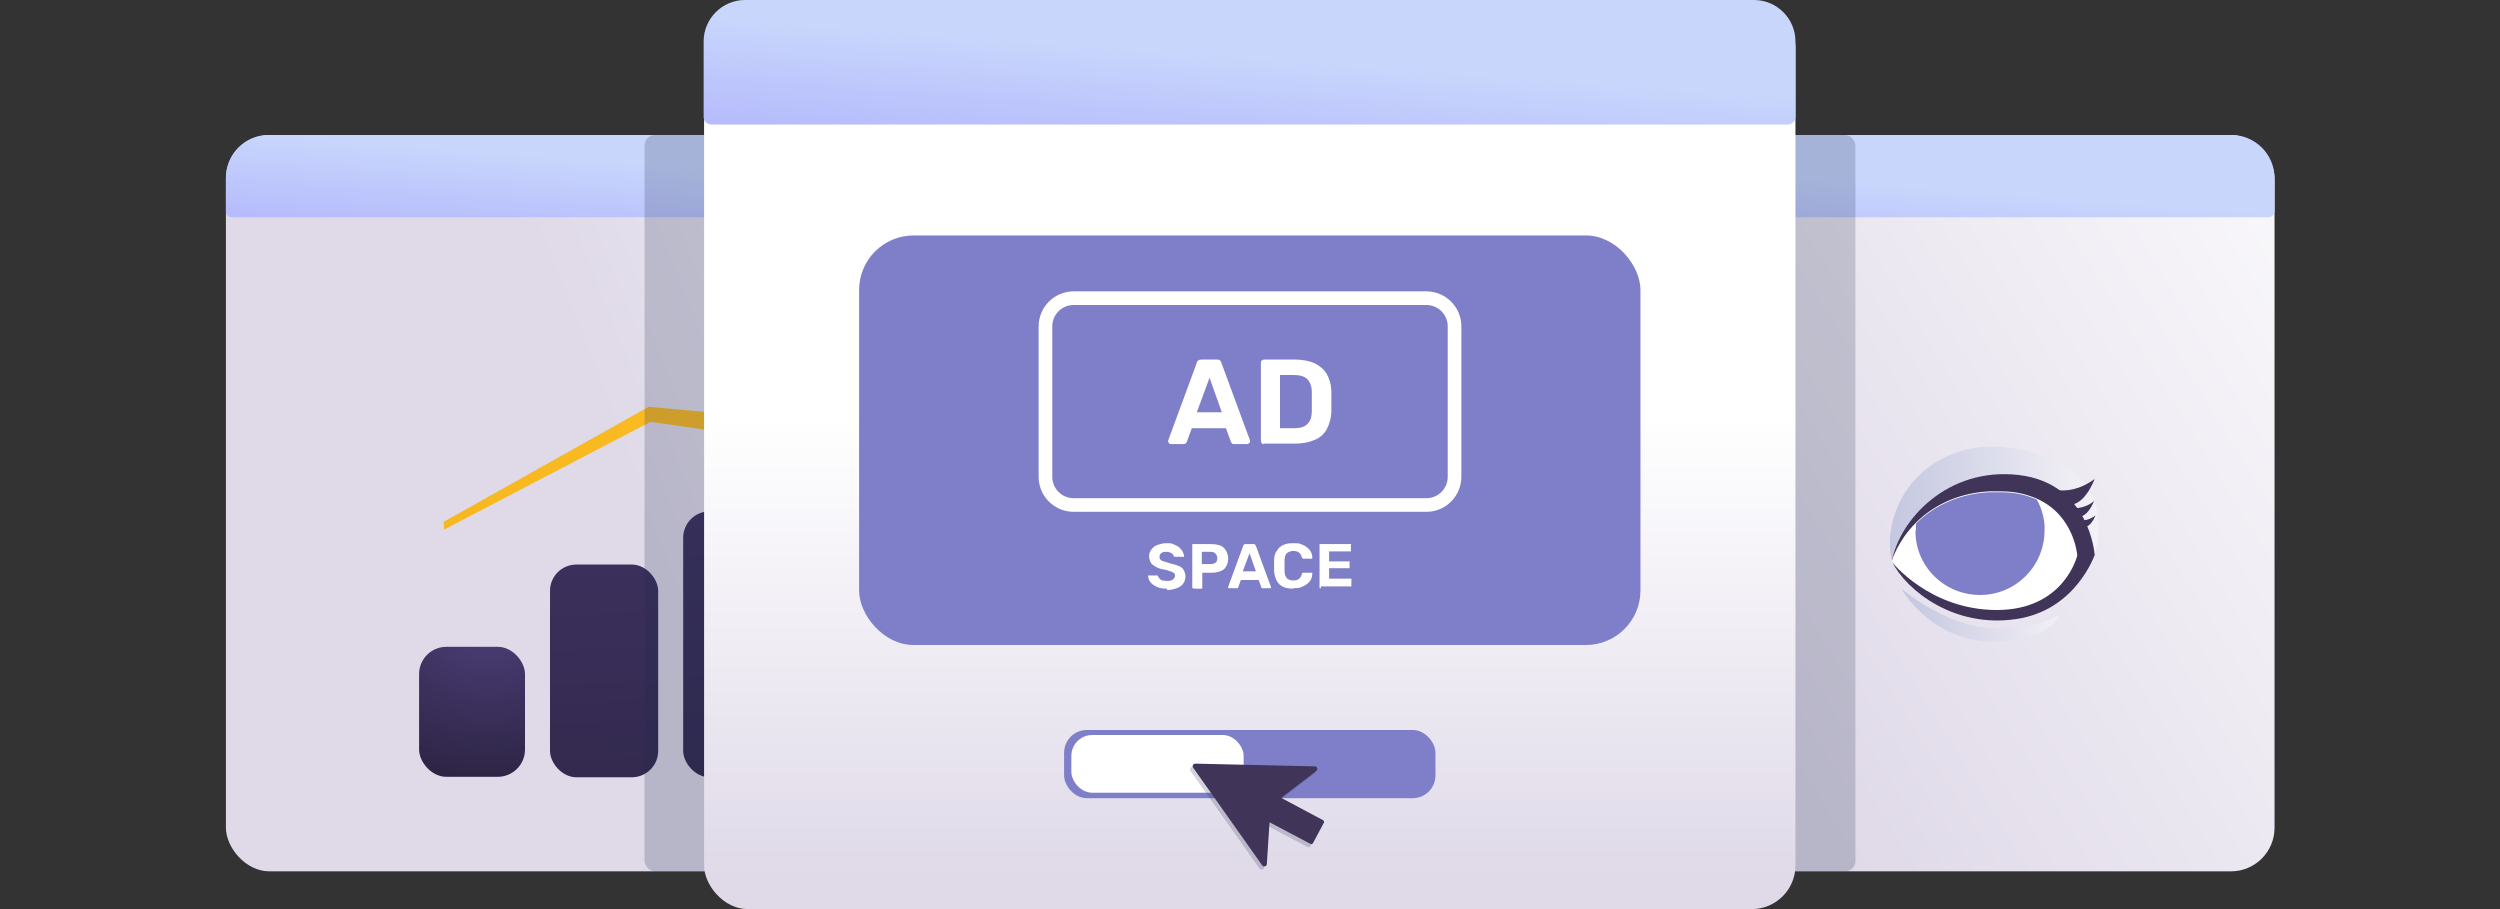 <?xml version="1.0" encoding="UTF-8"?>
<svg id="Layer_1" xmlns="http://www.w3.org/2000/svg" xmlns:xlink="http://www.w3.org/1999/xlink" version="1.1" viewBox="0 0 550 200">
  <rect x="0" y="0" width="550" height="200" fill="#333333" stroke="none"/>
  <!-- Generator: Adobe Illustrator 29.2.1, SVG Export Plug-In . SVG Version: 2.1.0 Build 116)  -->
  <defs>
    <style>
      .st0 {
        fill: url(#linear-gradient2);
      }

      .st1 {
        fill: url(#linear-gradient1);
      }

      .st2 {
        fill: url(#linear-gradient9);
      }

      .st3 {
        fill: url(#linear-gradient3);
      }

      .st4 {
        fill: url(#linear-gradient8);
      }

      .st5 {
        fill: url(#linear-gradient18);
      }

      .st6 {
        fill: url(#linear-gradient13);
      }

      .st7 {
        fill: url(#linear-gradient12);
      }

      .st8 {
        fill: url(#linear-gradient15);
      }

      .st9 {
        fill: url(#linear-gradient16);
      }

      .st10 {
        fill: url(#linear-gradient11);
      }

      .st11 {
        fill: url(#linear-gradient10);
      }

      .st12 {
        fill: url(#linear-gradient17);
      }

      .st13 {
        fill: url(#linear-gradient14);
      }

      .st14 {
        fill: url(#radial-gradient);
      }

      .st15 {
        fill: url(#linear-gradient);
      }

      .st16 {
        fill: #403459;
      }

      .st17, .st18 {
        opacity: .2;
      }

      .st17, .st19 {
        fill: #1a294b;
      }

      .st20 {
        fill: #fff;
      }

      .st21 {
        fill: url(#radial-gradient1);
      }

      .st22 {
        fill: url(#radial-gradient3);
      }

      .st23 {
        fill: url(#radial-gradient2);
      }

      .st24 {
        fill: url(#linear-gradient7);
      }

      .st24, .st25 {
        fill-rule: evenodd;
      }

      .st25 {
        fill: url(#linear-gradient6);
      }

      .st26 {
        fill: url(#linear-gradient4);
      }

      .st26, .st27 {
        isolation: isolate;
        opacity: .4;
      }

      .st27 {
        fill: url(#linear-gradient5);
      }

      .st28 {
        fill: #7f7fc9;
      }
    </style>
    <linearGradient id="linear-gradient" x1="75.7" y1="139.3" x2="291.3" y2="53.8" gradientUnits="userSpaceOnUse">
      <stop offset=".3" stop-color="#dfd9e8"/>
      <stop offset="1" stop-color="#fff"/>
    </linearGradient>
    <linearGradient id="linear-gradient1" x1="296.8" y1="175.2" x2="539" y2="27" xlink:href="#linear-gradient"/>
    <linearGradient id="linear-gradient2" x1="174" y1="-14.3" x2="168.4" y2="60.3" gradientUnits="userSpaceOnUse">
      <stop offset=".7" stop-color="#c8d6fc"/>
      <stop offset="1" stop-color="#b2b6fc"/>
    </linearGradient>
    <linearGradient id="linear-gradient3" x1="384.7" y1="-14" x2="379.2" y2="60.2" xlink:href="#linear-gradient2"/>
    <linearGradient id="linear-gradient4" x1="418.3" y1="135.3" x2="453.3" y2="135.3" gradientUnits="userSpaceOnUse">
      <stop offset="0" stop-color="#8f9ecb"/>
      <stop offset="1" stop-color="#fff"/>
    </linearGradient>
    <linearGradient id="linear-gradient5" x1="415.7" y1="110.9" x2="461.6" y2="110.9" xlink:href="#linear-gradient4"/>
    <radialGradient id="radial-gradient" cx="107.5" cy="29.6" fx="107.5" fy="29.6" r="47.4" gradientTransform="translate(0 107.4) scale(1 .9)" gradientUnits="userSpaceOnUse">
      <stop offset="0" stop-color="#4f407c"/>
      <stop offset="1" stop-color="#28213d"/>
    </radialGradient>
    <radialGradient id="radial-gradient1" cx="124.4" cy="-124.6" fx="124.4" fy="-124.6" r="275.3" xlink:href="#radial-gradient"/>
    <radialGradient id="radial-gradient2" cx="122.1" cy="-124.6" fx="122.1" fy="-124.6" r="275.3" xlink:href="#radial-gradient"/>
    <radialGradient id="radial-gradient3" cx="119.9" cy="-124.6" fx="119.9" fy="-124.6" r="275.3" xlink:href="#radial-gradient"/>
    <linearGradient id="linear-gradient6" x1="73.2" y1="18.1" x2="157.7" y2="115.6" gradientUnits="userSpaceOnUse">
      <stop offset="0" stop-color="#e5a400"/>
      <stop offset="1" stop-color="#ffc02c"/>
    </linearGradient>
    <linearGradient id="linear-gradient7" x1="114.1" y1="-17.4" x2="198.6" y2="80.1" xlink:href="#linear-gradient6"/>
    <linearGradient id="linear-gradient8" x1="275" y1="237.9" x2="275" y2="91.5" xlink:href="#linear-gradient"/>
    <linearGradient id="linear-gradient9" x1="280.2" y1="-53" x2="273.3" y2="40.7" xlink:href="#linear-gradient2"/>
    <linearGradient id="linear-gradient10" x1="279" y1="44.2" x2="278.5" y2="49.3" xlink:href="#linear-gradient"/>
    <linearGradient id="linear-gradient11" x1="277.1" y1="153.3" x2="273.9" y2="148.7" xlink:href="#linear-gradient"/>
    <linearGradient id="linear-gradient12" x1="283.1" y1="149" x2="279.9" y2="144.5" xlink:href="#linear-gradient"/>
    <linearGradient id="linear-gradient13" x1="288.1" y1="145.5" x2="284.9" y2="140.9" xlink:href="#linear-gradient"/>
    <linearGradient id="linear-gradient14" x1="295.7" y1="140.1" x2="292.4" y2="135.5" xlink:href="#linear-gradient"/>
    <linearGradient id="linear-gradient15" x1="301.8" y1="135.7" x2="298.5" y2="131.1" xlink:href="#linear-gradient"/>
    <linearGradient id="linear-gradient16" x1="297.7" y1="93.7" x2="291.9" y2="92.9" xlink:href="#linear-gradient"/>
    <linearGradient id="linear-gradient17" x1="298.2" y1="90.9" x2="292.4" y2="90" xlink:href="#linear-gradient"/>
    <linearGradient id="linear-gradient18" x1="242.8" y1="134.1" x2="247.7" y2="148.3" xlink:href="#linear-gradient"/>
  </defs>
  <rect class="st15" x="49.7" y="29.7" width="196.2" height="162" rx="9.6" ry="9.6"/>
  <rect class="st1" x="304.2" y="29.7" width="196.2" height="162" rx="9.6" ry="9.6"/>
  <path class="st0" d="M59.1,29.7h223.3c4.1,0,7.4,3.3,7.4,7.4v9.4c0,.7-.6,1.3-1.3,1.3H51c-.7,0-1.3-.6-1.3-1.3v-7.4c0-5.2,4.2-9.4,9.4-9.4Z"/>
  <path class="st3" d="M270.2,29.7h220.7c5.2,0,9.5,4.2,9.5,9.5v7.3c0,.7-.6,1.3-1.3,1.3h-236.9c-.7,0-1.3-.6-1.3-1.3v-7.4c0-5.2,4.2-9.4,9.4-9.4Z"/>
  <g>
    <g>
      <path class="st26" d="M453.3,135.1s-2.4,6-14.4,6.1c-14.2,0-20.6-11.7-20.6-11.7,0,0,9.4,8.1,19.6,8.7,9.1.6,15.4-3,15.4-3Z"/>
      <path class="st27" d="M460.8,122.1s5.3-15.5-10.2-21.4c-23.4-9-37.5,8.7-34.4,22.8"/>
      <g>
        <path class="st16" d="M460.8,121.9s-1.1-15.6-16.7-17.4c-15.6-1.8-26.2,9.8-27.9,19,3.3,6.6,13.9,14.7,27.3,12.7,13.3-1.9,17.4-14.3,17.4-14.3Z"/>
        <path class="st20" d="M416.1,123.5s8.3,10.7,23.2,10.7c14.9,0,17.7-12,17.7-12,0,0-.6-8.8-8.9-12.5-2.1-.9-4.6-1.6-7.7-1.6-.9,0-1.8,0-2.8,0-3.8.2-6.9,1.1-9.5,2.3-2.8,1.3-4.9,2.9-6.6,4.6-4.1,4.1-5.3,8.4-5.3,8.4Z"/>
        <path class="st28" d="M421.4,116.7c0,1.1.1,2.1.3,3.1,1.4,6.4,7.1,11.1,13.9,11.1,7.9,0,14.2-6.4,14.2-14.2,0-.4,0-.9,0-1.3-.2-2-.8-3.9-1.7-5.5-2.1-.9-4.6-1.6-7.7-1.6-.9,0-1.8,0-2.8,0-3.8.2-6.9,1.1-9.5,2.3-2.8,1.3-4.9,2.9-6.6,4.6,0,.5,0,1,0,1.5Z"/>
      </g>
    </g>
    <path class="st16" d="M449.1,107c1,.4,2.6.9,4.6.9,3.6,0,6.1-1.8,7.1-2.5,0,0-2.4,6.7-6.4,5.5-.5-.6-1.3-1.3-2.2-2-1.1-.8-2.2-1.4-3-1.8Z"/>
    <path class="st16" d="M453.6,111.3c.6.3,1.6.6,2.8.5,2.2,0,3.8-1.1,4.3-1.6,0,0-1.5,4.1-3.9,3.4-.3-.4-.8-.8-1.3-1.2-.7-.5-1.3-.9-1.8-1.1Z"/>
    <path class="st16" d="M455.9,114.1c.4.2,1.1.4,2,.4,1.6,0,2.7-.8,3.1-1.1,0,0-1.1,3-2.9,2.5-.2-.3-.6-.6-1-.9-.5-.4-1-.6-1.3-.8Z"/>
  </g>
  <g>
    <rect class="st14" x="92.2" y="142.3" width="23.3" height="28.6" rx="6" ry="6"/>
    <rect class="st21" x="121" y="124.2" width="23.8" height="46.8" rx="5.8" ry="5.8"/>
    <rect class="st23" x="150.3" y="112.5" width="23.8" height="58.5" rx="5.8" ry="5.8"/>
    <rect class="st22" x="179.5" y="100.7" width="23.8" height="70.3" rx="5.8" ry="5.8"/>
    <g>
      <polygon class="st25" points="97.7 116.5 97.6 114.8 142.7 89.5 171.6 92.1 186.2 78.3 189.9 84.6 172.9 97.1 143.1 92.8 97.7 116.5"/>
      <polygon class="st24" points="179.6 75.2 194.2 89.4 203.3 68.6 179.6 75.2"/>
    </g>
  </g>
  <rect class="st17" x="141.8" y="29.7" width="266.4" height="162" rx="2.3" ry="2.3"/>
  <rect class="st4" x="154.9" y=".8" width="240.1" height="199.2" rx="9.6" ry="9.6"/>
  <path class="st2" d="M164,0h221.9c5,0,9.1,4.1,9.1,9.1v16.6c0,.9-.7,1.7-1.7,1.7h-236.8c-.9,0-1.7-.7-1.7-1.7V9.1c0-5,4.1-9.1,9.1-9.1Z"/>
  <rect class="st28" x="189" y="51.8" width="171.9" height="90.1" rx="12" ry="12"/>
  <rect class="st28" x="234.1" y="160.6" width="81.7" height="15" rx="5" ry="5"/>
  <g>
    <path class="st11" d="M313.8,112.6h-77.6c-4.2,0-7.7-3.4-7.7-7.7v-33.1c0-4.2,3.4-7.7,7.7-7.7h77.6c4.2,0,7.7,3.4,7.7,7.7v33.1c0,4.2-3.4,7.7-7.7,7.7ZM236.2,67.1c-2.6,0-4.7,2.1-4.7,4.7v33.1c0,2.6,2.1,4.7,4.7,4.7h77.6c2.6,0,4.7-2.1,4.7-4.7v-33.1c0-2.6-2.1-4.7-4.7-4.7h-77.6Z"/>
    <g>
      <path class="st10" d="M256.7,129.5c-.9,0-1.6-.1-2.2-.4-.6-.3-1.1-.6-1.4-1-.3-.4-.5-.9-.5-1.3,0,0,0-.1,0-.2,0,0,.1,0,.2,0h1.5c.1,0,.2,0,.3,0s.1.1.2.2c0,.2.2.3.3.5.1.1.3.3.6.4.3,0,.6.1.9.1.6,0,1.1,0,1.4-.3.3-.2.5-.5.5-.8s0-.4-.2-.6c-.2-.1-.4-.3-.8-.4-.3-.1-.8-.3-1.4-.4-.7-.1-1.3-.3-1.8-.6s-.9-.5-1.1-.9c-.2-.4-.4-.8-.4-1.4s.2-1.1.5-1.5c.3-.4.7-.8,1.3-1s1.2-.4,2-.4,1.2,0,1.7.3c.5.2.9.4,1.2.7.3.3.6.6.7.9s.3.6.3.9c0,0,0,.1,0,.2s-.1,0-.2,0h-1.6c0,0-.2,0-.3,0,0,0-.1-.1-.2-.2,0-.2-.2-.5-.5-.6-.3-.2-.6-.3-1.1-.3s-.8,0-1.1.3c-.3.2-.4.4-.4.8s0,.4.2.6c.1.2.4.3.7.4.3.1.7.2,1.3.4.8.2,1.5.4,2,.6s.9.5,1.1.9c.2.4.4.8.4,1.4s-.2,1.2-.5,1.6c-.3.4-.8.8-1.4,1-.6.2-1.3.4-2.1.4Z"/>
      <path class="st7" d="M262.6,129.4c-.1,0-.2,0-.3,0,0,0,0-.1,0-.3v-9.1c0-.1,0-.2,0-.3,0,0,.1,0,.3,0h3.8c.8,0,1.4.1,2,.3.6.2,1,.6,1.3,1.1.3.5.5,1.1.5,1.8s-.2,1.3-.5,1.8c-.3.5-.7.8-1.3,1-.6.2-1.2.3-2,.3h-1.9v3.2c0,.1,0,.2,0,.3,0,0-.1,0-.3,0h-1.6ZM264.5,124.1h1.8c.5,0,.8-.1,1.1-.3s.4-.6.4-1-.1-.7-.4-1c-.2-.3-.6-.4-1.2-.4h-1.8v2.8Z"/>
      <path class="st6" d="M270.4,129.4c0,0-.2,0-.2,0,0,0,0-.1,0-.2s0,0,0-.1l3.3-9c0-.1,0-.2.2-.3,0,0,.2-.1.3-.1h1.8c.1,0,.3,0,.3.1,0,0,.1.2.2.3l3.3,9s0,0,0,.1c0,0,0,.1,0,.2,0,0-.1,0-.2,0h-1.5c-.1,0-.2,0-.3,0s-.1-.1-.1-.2l-.6-1.6h-3.9l-.6,1.6c0,0,0,.1-.1.2,0,0-.2,0-.3,0h-1.5ZM273.4,125.7h2.9l-1.4-4-1.5,4Z"/>
      <path class="st13" d="M284.5,129.5c-.9,0-1.6-.1-2.2-.4-.6-.3-1.1-.7-1.4-1.3-.3-.6-.5-1.2-.6-2.1,0-.4,0-.8,0-1.2s0-.9,0-1.3c0-.8.2-1.5.6-2,.3-.6.8-1,1.4-1.3.6-.3,1.3-.4,2.2-.4s1.2,0,1.7.2c.5.2,1,.4,1.3.7.4.3.7.6.9,1,.2.4.3.8.3,1.3,0,0,0,.2,0,.2,0,0-.1,0-.2,0h-1.6c-.1,0-.2,0-.3,0,0,0-.1-.1-.2-.3-.1-.5-.4-.9-.7-1.1s-.7-.3-1.2-.3-1,.2-1.4.5c-.3.3-.5.8-.5,1.6,0,.8,0,1.5,0,2.3,0,.7.2,1.3.5,1.6.3.3.8.5,1.4.5s.9-.1,1.2-.3c.3-.2.6-.6.7-1.1,0-.1,0-.2.2-.3,0,0,.2,0,.3,0h1.6c0,0,.2,0,.2,0,0,0,0,.1,0,.2,0,.5-.1.9-.3,1.3-.2.4-.5.7-.9,1-.4.3-.8.5-1.3.7-.5.2-1.1.2-1.7.2Z"/>
      <path class="st8" d="M290.6,129.4c-.1,0-.2,0-.3,0,0,0,0-.1,0-.3v-9.1c0-.1,0-.2,0-.3s.1,0,.3,0h6.3c.1,0,.2,0,.3,0s0,.1,0,.3v1.1c0,0,0,.2,0,.2s-.1,0-.3,0h-4.5v2.2h4.2c.1,0,.2,0,.3,0s0,.1,0,.3v1c0,0,0,.2,0,.2,0,0-.1,0-.3,0h-4.2v2.3h4.6c.1,0,.2,0,.3,0,0,0,0,.1,0,.3v1.1c0,.1,0,.2,0,.3,0,0-.1,0-.3,0h-6.4Z"/>
    </g>
    <g>
      <path class="st9" d="M257.6,97.7c-.2,0-.3,0-.4-.2-.1-.1-.2-.2-.2-.4s0-.2,0-.2l6.3-17.1c0-.2.2-.4.3-.5s.4-.2.7-.2h3.4c.3,0,.5,0,.7.2s.3.3.3.5l6.3,17.1c0,0,0,.2,0,.2,0,.1,0,.3-.2.4s-.2.2-.4.2h-2.8c-.3,0-.5,0-.6-.2s-.2-.2-.2-.3l-1.1-3h-7.5l-1.1,3c0,.1-.1.2-.2.3-.1.1-.3.2-.6.2h-2.8ZM263.3,90.7h5.5l-2.7-7.6-2.8,7.6Z"/>
      <path class="st12" d="M278.1,97.7c-.2,0-.4,0-.5-.2-.1-.1-.2-.3-.2-.5v-17.2c0-.2,0-.4.2-.5.1-.1.3-.2.5-.2h6.7c1.8,0,3.2.3,4.4.8,1.2.6,2.1,1.4,2.7,2.4.6,1.1,1,2.4,1,4,0,.8,0,1.5,0,2s0,1.3,0,2c0,1.6-.4,3-1,4.1-.6,1.1-1.5,1.9-2.7,2.4s-2.6.8-4.4.8h-6.8ZM281.6,94.2h3.1c.9,0,1.6-.1,2.2-.4.6-.3,1-.7,1.3-1.3.3-.6.4-1.3.4-2.2,0-.5,0-1,0-1.4,0-.4,0-.8,0-1.2,0-.4,0-.9,0-1.4,0-1.3-.4-2.3-1-2.9-.6-.6-1.6-.9-3-.9h-3v11.7Z"/>
    </g>
  </g>
  <rect class="st5" x="235.7" y="161.7" width="37.9" height="12.7" rx="4.6" ry="4.6"/>
  <g class="st18">
    <path class="st19" d="M281.4,176.3l9,4.8c.3.1.4.5.2.7l-2.3,4.3c-.1.3-.5.4-.7.2l-8.9-4.7s0,0,0,0l-.6,9.2c0,.5-.7.7-1,.3l-15.2-21.5c-.3-.4,0-.9.5-.9l26.3.6c.5,0,.7.7.3,1l-7.7,5.9Z"/>
  </g>
  <path class="st16" d="M282,175.6l9,4.8c.3.1.4.5.2.7l-2.3,4.3c-.1.3-.5.4-.7.2l-8.9-4.7s0,0,0,0l-.6,9.2c0,.5-.7.7-1,.3l-15.2-21.5c-.3-.4,0-.9.5-.9l26.3.6c.5,0,.7.7.3,1l-7.7,5.9Z"/>
</svg>